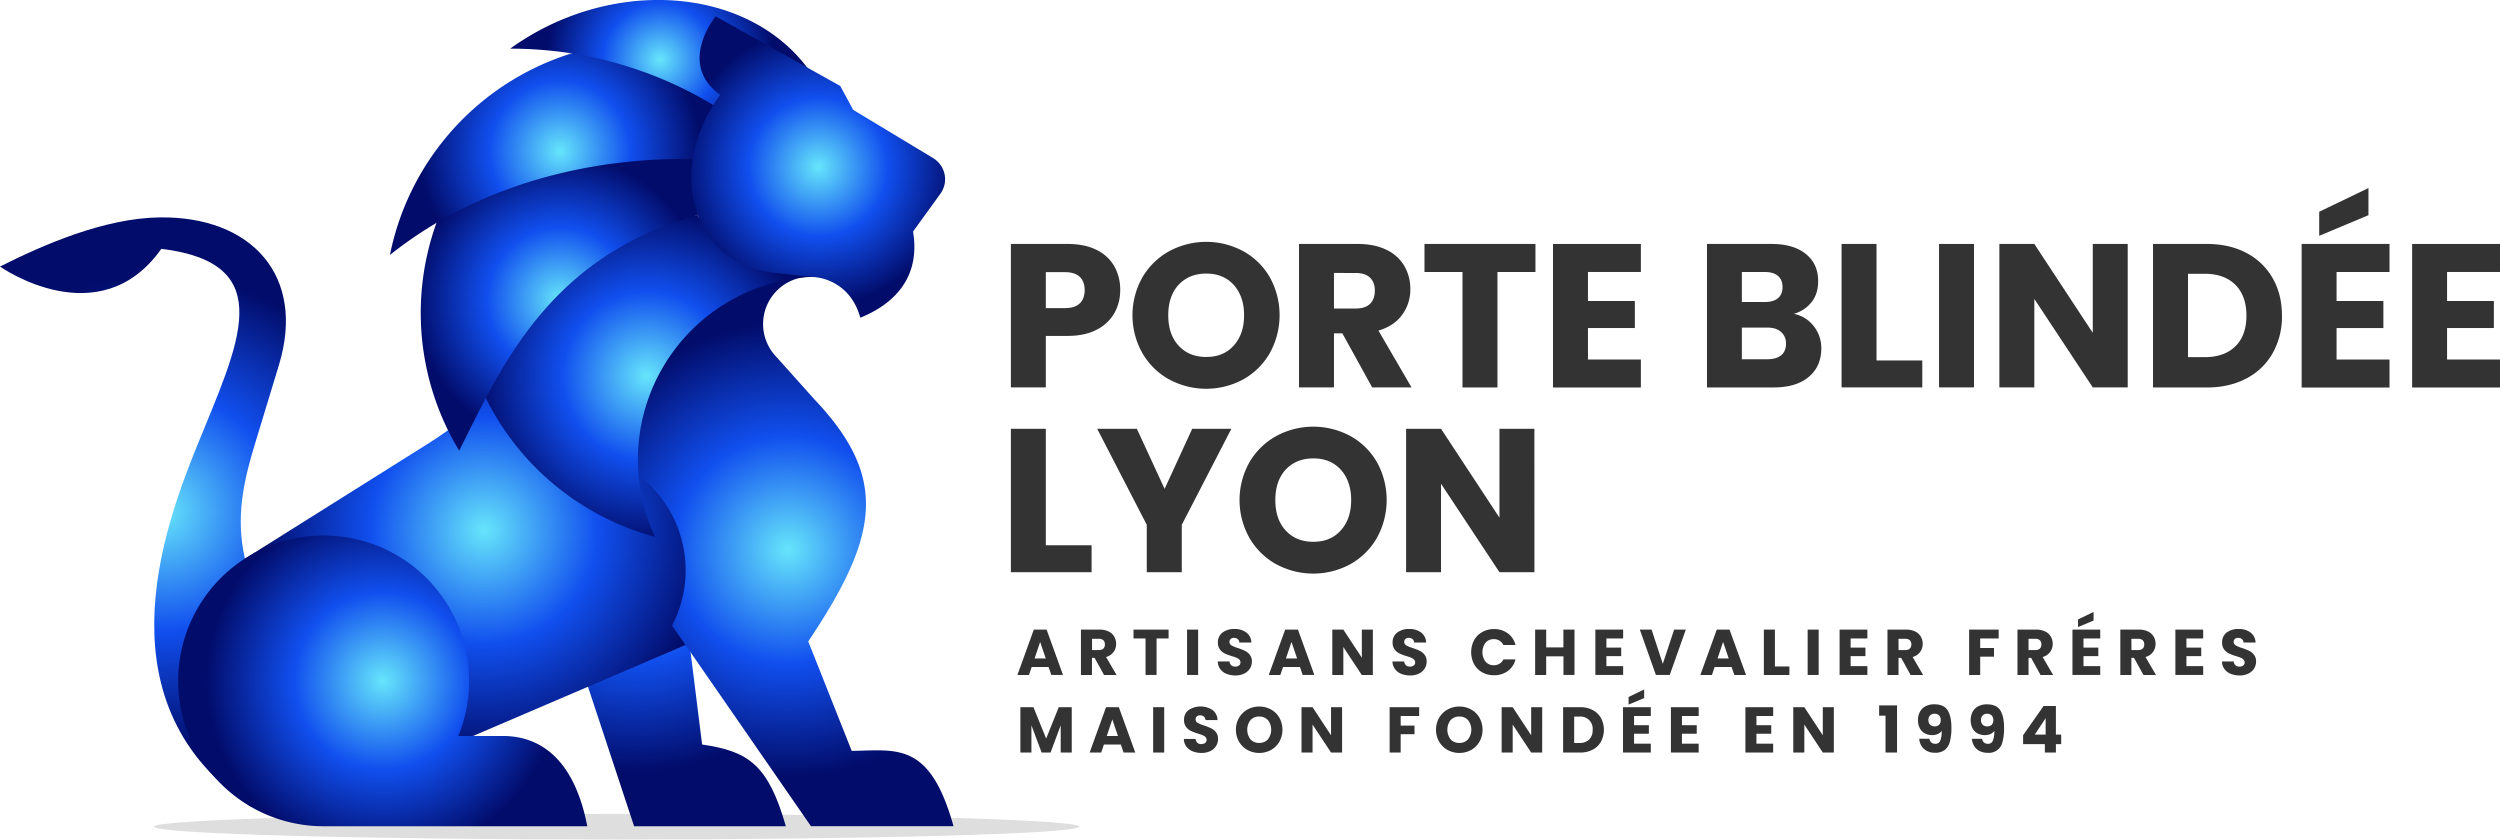 <svg xmlns="http://www.w3.org/2000/svg" xmlns:xlink="http://www.w3.org/1999/xlink" viewBox="0 0 1663.76 558.7"><defs><style>.cls-1{mask:url(#mask);filter:url(#luminosity-noclip-2);}.cls-12,.cls-16,.cls-2,.cls-20,.cls-24,.cls-28,.cls-32,.cls-36,.cls-40,.cls-44,.cls-48,.cls-52,.cls-56,.cls-6,.cls-60,.cls-64,.cls-68,.cls-72,.cls-76,.cls-8{mix-blend-mode:multiply;}.cls-2{fill:url(#linear-gradient);}.cls-3{mask:url(#mask-2);}.cls-4{fill:url(#linear-gradient-2);}.cls-5{mask:url(#mask-3);filter:url(#luminosity-noclip-40);}.cls-6{fill:url(#linear-gradient-3);}.cls-7{mask:url(#mask-4);filter:url(#luminosity-noclip-5);}.cls-8{fill:url(#linear-gradient-4);}.cls-9{mask:url(#mask-5);}.cls-10{fill:url(#linear-gradient-5);}.cls-11{mask:url(#mask-6);filter:url(#luminosity-noclip-7);}.cls-12{fill:url(#linear-gradient-6);}.cls-13{mask:url(#mask-7);}.cls-14{fill:url(#linear-gradient-7);}.cls-15{mask:url(#mask-8);filter:url(#luminosity-noclip-9);}.cls-16{fill:url(#linear-gradient-8);}.cls-17{mask:url(#mask-9);}.cls-18{fill:url(#linear-gradient-9);}.cls-19{mask:url(#mask-10);filter:url(#luminosity-noclip-11);}.cls-20{fill:url(#linear-gradient-10);}.cls-21{mask:url(#mask-11);}.cls-22{fill:url(#linear-gradient-11);}.cls-23{mask:url(#mask-12);filter:url(#luminosity-noclip-13);}.cls-24{fill:url(#linear-gradient-12);}.cls-25{mask:url(#mask-13);}.cls-26{fill:url(#linear-gradient-13);}.cls-27{mask:url(#mask-14);filter:url(#luminosity-noclip-15);}.cls-28{fill:url(#linear-gradient-14);}.cls-29{mask:url(#mask-15);}.cls-30{fill:url(#linear-gradient-15);}.cls-31{mask:url(#mask-16);filter:url(#luminosity-noclip-17);}.cls-32{fill:url(#linear-gradient-16);}.cls-33{mask:url(#mask-17);}.cls-34{fill:url(#linear-gradient-17);}.cls-35{mask:url(#mask-18);filter:url(#luminosity-noclip-19);}.cls-36{fill:url(#linear-gradient-18);}.cls-37{mask:url(#mask-19);}.cls-38{fill:url(#linear-gradient-19);}.cls-39{mask:url(#mask-20);filter:url(#luminosity-noclip-21);}.cls-40{fill:url(#linear-gradient-20);}.cls-41{mask:url(#mask-21);}.cls-42{fill:url(#linear-gradient-21);}.cls-43{mask:url(#mask-22);filter:url(#luminosity-noclip-23);}.cls-44{fill:url(#linear-gradient-22);}.cls-45{mask:url(#mask-23);}.cls-46{fill:url(#linear-gradient-23);}.cls-47{mask:url(#mask-24);filter:url(#luminosity-noclip-25);}.cls-48{fill:url(#linear-gradient-24);}.cls-49{mask:url(#mask-25);}.cls-50{fill:url(#linear-gradient-25);}.cls-51{mask:url(#mask-26);filter:url(#luminosity-noclip-27);}.cls-52{fill:url(#linear-gradient-26);}.cls-53{mask:url(#mask-27);}.cls-54{fill:url(#linear-gradient-27);}.cls-55{mask:url(#mask-28);filter:url(#luminosity-noclip-29);}.cls-56{fill:url(#linear-gradient-28);}.cls-57{mask:url(#mask-29);}.cls-58{fill:url(#linear-gradient-29);}.cls-59{mask:url(#mask-30);filter:url(#luminosity-noclip-31);}.cls-60{fill:url(#linear-gradient-30);}.cls-61{mask:url(#mask-31);}.cls-62{fill:url(#linear-gradient-31);}.cls-63{mask:url(#mask-32);filter:url(#luminosity-noclip-33);}.cls-64{fill:url(#linear-gradient-32);}.cls-65{mask:url(#mask-33);}.cls-66{fill:url(#linear-gradient-33);}.cls-67{mask:url(#mask-34);filter:url(#luminosity-noclip-35);}.cls-68{fill:url(#linear-gradient-34);}.cls-69{mask:url(#mask-35);}.cls-70{fill:url(#linear-gradient-35);}.cls-71{mask:url(#mask-36);filter:url(#luminosity-noclip-37);}.cls-72{fill:url(#linear-gradient-36);}.cls-73{mask:url(#mask-37);}.cls-74{fill:url(#linear-gradient-37);}.cls-75{mask:url(#mask-38);filter:url(#luminosity-noclip-39);}.cls-76{fill:url(#linear-gradient-38);}.cls-77{mask:url(#mask-39);}.cls-78{fill:url(#linear-gradient-39);}.cls-79{mask:url(#mask-40);}.cls-80{fill:url(#linear-gradient-40);}.cls-81{isolation:isolate;}.cls-82{fill:#333;}.cls-83{fill-opacity:0.13;}.cls-84{fill:url(#Dégradé_sans_nom_4);}.cls-85{mask:url(#mask-41);}.cls-86{fill:#300c50;}.cls-87{fill:url(#Dégradé_sans_nom_4-2);}.cls-88{fill:url(#radial-gradient);}.cls-89{mask:url(#mask-42);}.cls-90{fill:url(#radial-gradient-2);}.cls-91{mask:url(#mask-43);}.cls-92{mask:url(#mask-44);}.cls-93{mask:url(#mask-45);}.cls-94{mask:url(#mask-46);}.cls-95{fill:url(#Dégradé_sans_nom_4-3);}.cls-96{mask:url(#mask-47);}.cls-97{mask:url(#mask-48);}.cls-98{fill:url(#Dégradé_sans_nom_4-4);}.cls-99{fill:url(#Dégradé_sans_nom_4-5);}.cls-100{mask:url(#mask-49);}.cls-101{fill:#f9fcba;}.cls-102{mask:url(#mask-50);}.cls-103{fill:url(#Dégradé_sans_nom_4-6);}.cls-104{mask:url(#mask-51);}.cls-105{fill:url(#Dégradé_sans_nom_4-7);}.cls-106{mask:url(#mask-52);}.cls-107{fill:url(#Dégradé_sans_nom_4-8);}.cls-108{mask:url(#mask-53);}.cls-109{fill:url(#Dégradé_sans_nom_4-9);}.cls-110{mask:url(#mask-54);}.cls-111{fill:url(#Dégradé_sans_nom_4-10);}.cls-112{mask:url(#mask-55);}.cls-113{fill:url(#Dégradé_sans_nom_4-11);}.cls-114{fill:url(#Dégradé_sans_nom_4-12);}.cls-115{mask:url(#mask-56);}.cls-116{mask:url(#mask-57);}.cls-117{mask:url(#mask-58);}.cls-118{mask:url(#mask-59);}.cls-119{mask:url(#mask-60);}.cls-120{filter:url(#luminosity-noclip-38);}.cls-121{filter:url(#luminosity-noclip-36);}.cls-122{filter:url(#luminosity-noclip-34);}.cls-123{filter:url(#luminosity-noclip-32);}.cls-124{filter:url(#luminosity-noclip-30);}.cls-125{filter:url(#luminosity-noclip-28);}.cls-126{filter:url(#luminosity-noclip-26);}.cls-127{filter:url(#luminosity-noclip-24);}.cls-128{filter:url(#luminosity-noclip-22);}.cls-129{filter:url(#luminosity-noclip-20);}.cls-130{filter:url(#luminosity-noclip-18);}.cls-131{filter:url(#luminosity-noclip-16);}.cls-132{filter:url(#luminosity-noclip-14);}.cls-133{filter:url(#luminosity-noclip-12);}.cls-134{filter:url(#luminosity-noclip-10);}.cls-135{filter:url(#luminosity-noclip-8);}.cls-136{filter:url(#luminosity-noclip-6);}.cls-137{filter:url(#luminosity-noclip-4);}.cls-138{filter:url(#luminosity-noclip-3);}.cls-139{filter:url(#luminosity-noclip);}</style><filter id="luminosity-noclip" x="101.6" y="-8471.35" width="114.9" height="32766" filterUnits="userSpaceOnUse" color-interpolation-filters="sRGB"></filter><mask id="mask" x="101.6" y="-8471.35" width="114.9" height="32766" maskUnits="userSpaceOnUse"><g class="cls-139"></g></mask><linearGradient id="linear-gradient" x1="397.65" y1="-105.48" x2="51.61" y2="210.6" gradientTransform="matrix(1, 0, 0, -1, 0, 560.7)" gradientUnits="userSpaceOnUse"><stop offset="0" stop-color="#fff"></stop><stop offset="1"></stop></linearGradient><filter id="luminosity-noclip-2" x="101.6" y="358.37" width="114.9" height="179.73" filterUnits="userSpaceOnUse" color-interpolation-filters="sRGB"></filter><mask id="mask-2" x="101.6" y="358.37" width="114.9" height="179.73" maskUnits="userSpaceOnUse"><g class="cls-1"><rect class="cls-2" x="101.6" y="358.37" width="114.9" height="179.73"></rect></g></mask><linearGradient id="linear-gradient-2" x1="397.65" y1="-105.48" x2="51.61" y2="210.6" gradientTransform="matrix(1, 0, 0, -1, 0, 560.7)" gradientUnits="userSpaceOnUse"><stop offset="0" stop-color="#fff"></stop><stop offset="1" stop-color="#fff"></stop></linearGradient><filter id="luminosity-noclip-3" x="414.6" y="-8471.35" width="67.09" height="32766" filterUnits="userSpaceOnUse" color-interpolation-filters="sRGB"></filter><mask id="mask-3" x="414.6" y="-8471.35" width="67.09" height="32766" maskUnits="userSpaceOnUse"><g class="cls-138"></g></mask><linearGradient id="linear-gradient-3" x1="407.5" y1="451.9" x2="460.02" y2="127.06" xlink:href="#linear-gradient"></linearGradient><filter id="luminosity-noclip-4" x="305.02" y="-8471.35" width="131.9" height="32766" filterUnits="userSpaceOnUse" color-interpolation-filters="sRGB"></filter><mask id="mask-4" x="305.02" y="-8471.35" width="131.9" height="32766" maskUnits="userSpaceOnUse"><g class="cls-137"></g></mask><linearGradient id="linear-gradient-4" x1="646.17" y1="11.51" x2="322.03" y2="323.78" xlink:href="#linear-gradient"></linearGradient><filter id="luminosity-noclip-5" x="305.02" y="209.86" width="131.9" height="148.41" filterUnits="userSpaceOnUse" color-interpolation-filters="sRGB"></filter><mask id="mask-5" x="305.02" y="209.86" width="131.9" height="148.41" maskUnits="userSpaceOnUse"><g class="cls-7"><rect class="cls-8" x="305.02" y="209.86" width="131.9" height="148.41"></rect></g></mask><linearGradient id="linear-gradient-5" x1="646.17" y1="11.51" x2="322.03" y2="323.78" xlink:href="#linear-gradient-2"></linearGradient><filter id="luminosity-noclip-6" x="341.89" y="-8471.35" width="99.36" height="32766" filterUnits="userSpaceOnUse" color-interpolation-filters="sRGB"></filter><mask id="mask-6" x="341.89" y="-8471.35" width="99.36" height="32766" maskUnits="userSpaceOnUse"><g class="cls-136"></g></mask><linearGradient id="linear-gradient-6" x1="244.45" y1="-137.71" x2="430.78" y2="387.06" xlink:href="#linear-gradient"></linearGradient><filter id="luminosity-noclip-7" x="341.89" y="209.86" width="99.36" height="148.41" filterUnits="userSpaceOnUse" color-interpolation-filters="sRGB"></filter><mask id="mask-7" x="341.89" y="209.86" width="99.36" height="148.41" maskUnits="userSpaceOnUse"><g class="cls-11"><rect class="cls-12" x="341.89" y="209.86" width="99.36" height="148.41"></rect></g></mask><linearGradient id="linear-gradient-7" x1="244.45" y1="-137.71" x2="430.78" y2="387.06" xlink:href="#linear-gradient-2"></linearGradient><filter id="luminosity-noclip-8" x="474.63" y="-8471.35" width="102.65" height="32766" filterUnits="userSpaceOnUse" color-interpolation-filters="sRGB"></filter><mask id="mask-8" x="474.63" y="-8471.35" width="102.65" height="32766" maskUnits="userSpaceOnUse"><g class="cls-135"></g></mask><linearGradient id="linear-gradient-8" x1="816.38" y1="939.65" x2="492.17" y2="136.3" xlink:href="#linear-gradient"></linearGradient><filter id="luminosity-noclip-9" x="474.63" y="180.61" width="102.65" height="320.18" filterUnits="userSpaceOnUse" color-interpolation-filters="sRGB"></filter><mask id="mask-9" x="474.63" y="180.61" width="102.65" height="320.18" maskUnits="userSpaceOnUse"><g class="cls-15"><rect class="cls-16" x="474.63" y="180.61" width="102.65" height="320.18"></rect></g></mask><linearGradient id="linear-gradient-9" x1="816.38" y1="939.65" x2="492.17" y2="136.3" xlink:href="#linear-gradient-2"></linearGradient><filter id="luminosity-noclip-10" x="413.56" y="-8471.35" width="126.77" height="32766" filterUnits="userSpaceOnUse" color-interpolation-filters="sRGB"></filter><mask id="mask-10" x="413.56" y="-8471.35" width="126.77" height="32766" maskUnits="userSpaceOnUse"><g class="cls-134"></g></mask><linearGradient id="linear-gradient-10" x1="310.31" y1="-161.09" x2="496.64" y2="363.68" xlink:href="#linear-gradient"></linearGradient><filter id="luminosity-noclip-11" x="413.56" y="180.61" width="126.77" height="143.75" filterUnits="userSpaceOnUse" color-interpolation-filters="sRGB"></filter><mask id="mask-11" x="413.56" y="180.61" width="126.77" height="143.75" maskUnits="userSpaceOnUse"><g class="cls-19"><rect class="cls-20" x="413.56" y="180.61" width="126.77" height="143.75"></rect></g></mask><linearGradient id="linear-gradient-11" x1="310.31" y1="-161.09" x2="496.64" y2="363.68" xlink:href="#linear-gradient-2"></linearGradient><filter id="luminosity-noclip-12" x="311.64" y="-8471.35" width="130.91" height="32766" filterUnits="userSpaceOnUse" color-interpolation-filters="sRGB"></filter><mask id="mask-12" x="311.64" y="-8471.35" width="130.91" height="32766" maskUnits="userSpaceOnUse"><g class="cls-133"></g></mask><linearGradient id="linear-gradient-12" x1="719.34" y1="-65.66" x2="360.45" y2="326.01" xlink:href="#linear-gradient"></linearGradient><filter id="luminosity-noclip-13" x="311.64" y="147.45" width="130.91" height="210.82" filterUnits="userSpaceOnUse" color-interpolation-filters="sRGB"></filter><mask id="mask-13" x="311.64" y="147.45" width="130.91" height="210.82" maskUnits="userSpaceOnUse"><g class="cls-23"><rect class="cls-24" x="311.64" y="147.45" width="130.91" height="210.82"></rect></g></mask><linearGradient id="linear-gradient-13" x1="719.34" y1="-65.66" x2="360.45" y2="326.01" xlink:href="#linear-gradient-2"></linearGradient><filter id="luminosity-noclip-14" x="311.64" y="-8471.35" width="153.74" height="32766" filterUnits="userSpaceOnUse" color-interpolation-filters="sRGB"></filter><mask id="mask-14" x="311.64" y="-8471.35" width="153.74" height="32766" maskUnits="userSpaceOnUse"><g class="cls-132"></g></mask><linearGradient id="linear-gradient-14" x1="778.65" y1="629.74" x2="312.82" y2="285.15" xlink:href="#linear-gradient"></linearGradient><filter id="luminosity-noclip-15" x="311.64" y="142.09" width="153.74" height="154.94" filterUnits="userSpaceOnUse" color-interpolation-filters="sRGB"></filter><mask id="mask-15" x="311.64" y="142.09" width="153.74" height="154.94" maskUnits="userSpaceOnUse"><g class="cls-27"><rect class="cls-28" x="311.64" y="142.09" width="153.74" height="154.94"></rect></g></mask><linearGradient id="linear-gradient-15" x1="778.65" y1="629.74" x2="312.82" y2="285.15" xlink:href="#linear-gradient-2"></linearGradient><filter id="luminosity-noclip-16" x="218.25" y="-8471.35" width="264.48" height="32766" filterUnits="userSpaceOnUse" color-interpolation-filters="sRGB"></filter><mask id="mask-16" x="218.25" y="-8471.35" width="264.48" height="32766" maskUnits="userSpaceOnUse"><g class="cls-131"></g></mask><linearGradient id="linear-gradient-16" x1="1451.25" y1="-576.12" x2="216.76" y2="280.07" xlink:href="#linear-gradient"></linearGradient><filter id="luminosity-noclip-17" x="218.25" y="250.69" width="264.48" height="245.39" filterUnits="userSpaceOnUse" color-interpolation-filters="sRGB"></filter><mask id="mask-17" x="218.25" y="250.69" width="264.48" height="245.39" maskUnits="userSpaceOnUse"><g class="cls-31"><rect class="cls-32" x="218.25" y="250.69" width="264.48" height="245.39"></rect></g></mask><linearGradient id="linear-gradient-17" x1="1451.25" y1="-576.12" x2="216.76" y2="280.07" xlink:href="#linear-gradient-2"></linearGradient><filter id="luminosity-noclip-18" x="278.97" y="-8471.35" width="148.8" height="32766" filterUnits="userSpaceOnUse" color-interpolation-filters="sRGB"></filter><mask id="mask-18" x="278.97" y="-8471.35" width="148.8" height="32766" maskUnits="userSpaceOnUse"><g class="cls-130"></g></mask><linearGradient id="linear-gradient-18" x1="359.26" y1="60.77" x2="352.64" y2="398.67" xlink:href="#linear-gradient"></linearGradient><filter id="luminosity-noclip-19" x="278.97" y="97.94" width="148.8" height="203.01" filterUnits="userSpaceOnUse" color-interpolation-filters="sRGB"></filter><mask id="mask-19" x="278.97" y="97.94" width="148.8" height="203.01" maskUnits="userSpaceOnUse"><g class="cls-35"><rect class="cls-36" x="278.97" y="97.94" width="148.8" height="203.01"></rect></g></mask><linearGradient id="linear-gradient-19" x1="359.26" y1="60.77" x2="352.64" y2="398.67" xlink:href="#linear-gradient-2"></linearGradient><filter id="luminosity-noclip-20" x="280.16" y="-8471.35" width="182.72" height="32766" filterUnits="userSpaceOnUse" color-interpolation-filters="sRGB"></filter><mask id="mask-20" x="280.16" y="-8471.35" width="182.72" height="32766" maskUnits="userSpaceOnUse"><g class="cls-129"></g></mask><linearGradient id="linear-gradient-20" x1="709.74" y1="759.12" x2="293.76" y2="338.8" xlink:href="#linear-gradient"></linearGradient><filter id="luminosity-noclip-21" x="280.16" y="97.88" width="182.72" height="90.88" filterUnits="userSpaceOnUse" color-interpolation-filters="sRGB"></filter><mask id="mask-21" x="280.16" y="97.88" width="182.72" height="90.88" maskUnits="userSpaceOnUse"><g class="cls-39"><rect class="cls-40" x="280.16" y="97.88" width="182.72" height="90.88"></rect></g></mask><linearGradient id="linear-gradient-21" x1="709.74" y1="759.12" x2="293.76" y2="338.8" xlink:href="#linear-gradient-2"></linearGradient><filter id="luminosity-noclip-22" x="258.47" y="-8471.35" width="222.83" height="32766" filterUnits="userSpaceOnUse" color-interpolation-filters="sRGB"></filter><mask id="mask-22" x="258.47" y="-8471.35" width="222.83" height="32766" maskUnits="userSpaceOnUse"><g class="cls-128"></g></mask><linearGradient id="linear-gradient-22" x1="120.16" y1="320.5" x2="404.78" y2="479.68" xlink:href="#linear-gradient"></linearGradient><filter id="luminosity-noclip-23" x="258.47" y="30.36" width="222.83" height="140.35" filterUnits="userSpaceOnUse" color-interpolation-filters="sRGB"></filter><mask id="mask-23" x="258.47" y="30.36" width="222.83" height="140.35" maskUnits="userSpaceOnUse"><g class="cls-43"><rect class="cls-44" x="258.47" y="30.36" width="222.83" height="140.35"></rect></g></mask><linearGradient id="linear-gradient-23" x1="120.16" y1="320.5" x2="404.78" y2="479.68" xlink:href="#linear-gradient-2"></linearGradient><filter id="luminosity-noclip-24" x="340.77" y="-8471.35" width="139.25" height="32766" filterUnits="userSpaceOnUse" color-interpolation-filters="sRGB"></filter><mask id="mask-24" x="340.77" y="-8471.35" width="139.25" height="32766" maskUnits="userSpaceOnUse"><g class="cls-127"></g></mask><linearGradient id="linear-gradient-24" x1="732.8" y1="367.3" x2="333.98" y2="541.69" xlink:href="#linear-gradient"></linearGradient><filter id="luminosity-noclip-25" x="340.77" y="30.36" width="139.25" height="44.13" filterUnits="userSpaceOnUse" color-interpolation-filters="sRGB"></filter><mask id="mask-25" x="340.77" y="30.36" width="139.25" height="44.13" maskUnits="userSpaceOnUse"><g class="cls-47"><rect class="cls-48" x="340.77" y="30.36" width="139.25" height="44.13"></rect></g></mask><linearGradient id="linear-gradient-25" x1="732.8" y1="367.3" x2="333.98" y2="541.69" xlink:href="#linear-gradient-2"></linearGradient><filter id="luminosity-noclip-26" x="338.47" y="-8471.35" width="201.67" height="32766" filterUnits="userSpaceOnUse" color-interpolation-filters="sRGB"></filter><mask id="mask-26" x="338.47" y="-8471.35" width="201.67" height="32766" maskUnits="userSpaceOnUse"><g class="cls-126"></g></mask><linearGradient id="linear-gradient-26" x1="248.89" y1="567.86" x2="453.55" y2="527.25" xlink:href="#linear-gradient"></linearGradient><filter id="luminosity-noclip-27" x="338.47" y="-1.04" width="201.67" height="63.33" filterUnits="userSpaceOnUse" color-interpolation-filters="sRGB"></filter><mask id="mask-27" x="338.47" y="-1.04" width="201.67" height="63.33" maskUnits="userSpaceOnUse"><g class="cls-51"><rect class="cls-52" x="338.47" y="-1.04" width="201.67" height="63.33"></rect></g></mask><linearGradient id="linear-gradient-27" x1="248.89" y1="567.86" x2="453.55" y2="527.25" xlink:href="#linear-gradient-2"></linearGradient><filter id="luminosity-noclip-28" x="459.06" y="-8471.35" width="124.18" height="32766" filterUnits="userSpaceOnUse" color-interpolation-filters="sRGB"></filter><mask id="mask-28" x="459.06" y="-8471.35" width="124.18" height="32766" maskUnits="userSpaceOnUse"><g class="cls-125"></g></mask><linearGradient id="linear-gradient-28" x1="1194.97" y1="-36.41" x2="472.46" y2="456.64" xlink:href="#linear-gradient"></linearGradient><filter id="luminosity-noclip-29" x="459.06" y="62.09" width="124.18" height="150.39" filterUnits="userSpaceOnUse" color-interpolation-filters="sRGB"></filter><mask id="mask-29" x="459.06" y="62.09" width="124.18" height="150.39" maskUnits="userSpaceOnUse"><g class="cls-55"><rect class="cls-56" x="459.06" y="62.09" width="124.18" height="150.39"></rect></g></mask><linearGradient id="linear-gradient-29" x1="1194.97" y1="-36.41" x2="472.46" y2="456.64" xlink:href="#linear-gradient-2"></linearGradient><filter id="luminosity-noclip-30" x="390.28" y="-8471.35" width="72.68" height="32766" filterUnits="userSpaceOnUse" color-interpolation-filters="sRGB"></filter><mask id="mask-30" x="390.28" y="-8471.35" width="72.68" height="32766" maskUnits="userSpaceOnUse"><g class="cls-124"></g></mask><linearGradient id="linear-gradient-30" x1="36.74" y1="449.39" x2="494.96" y2="30.11" xlink:href="#linear-gradient"></linearGradient><filter id="luminosity-noclip-31" x="390.28" y="428.21" width="72.68" height="79.7" filterUnits="userSpaceOnUse" color-interpolation-filters="sRGB"></filter><mask id="mask-31" x="390.28" y="428.21" width="72.68" height="79.7" maskUnits="userSpaceOnUse"><g class="cls-59"><rect class="cls-60" x="390.28" y="428.21" width="72.68" height="79.7"></rect></g></mask><linearGradient id="linear-gradient-31" x1="36.74" y1="449.39" x2="494.96" y2="30.11" xlink:href="#linear-gradient-2"></linearGradient><filter id="luminosity-noclip-32" x="170.87" y="-8471.35" width="142.37" height="32766" filterUnits="userSpaceOnUse" color-interpolation-filters="sRGB"></filter><mask id="mask-32" x="170.87" y="-8471.35" width="142.37" height="32766" maskUnits="userSpaceOnUse"><g class="cls-123"></g></mask><linearGradient id="linear-gradient-32" x1="675.42" y1="624.49" x2="190.12" y2="79.26" xlink:href="#linear-gradient"></linearGradient><filter id="luminosity-noclip-33" x="170.87" y="355.35" width="142.37" height="135.48" filterUnits="userSpaceOnUse" color-interpolation-filters="sRGB"></filter><mask id="mask-33" x="170.87" y="355.35" width="142.37" height="135.48" maskUnits="userSpaceOnUse"><g class="cls-63"><rect class="cls-64" x="170.87" y="355.35" width="142.37" height="135.48"></rect></g></mask><linearGradient id="linear-gradient-33" x1="675.42" y1="624.49" x2="190.12" y2="79.26" xlink:href="#linear-gradient-2"></linearGradient><filter id="luminosity-noclip-34" x="446.66" y="-8471.35" width="93.67" height="32766" filterUnits="userSpaceOnUse" color-interpolation-filters="sRGB"></filter><mask id="mask-34" x="446.66" y="-8471.35" width="93.67" height="32766" maskUnits="userSpaceOnUse"><g class="cls-122"></g></mask><linearGradient id="linear-gradient-34" x1="281.83" y1="613.56" x2="536.92" y2="393.19" xlink:href="#linear-gradient"></linearGradient><filter id="luminosity-noclip-35" x="446.66" y="62.09" width="93.67" height="135.8" filterUnits="userSpaceOnUse" color-interpolation-filters="sRGB"></filter><mask id="mask-35" x="446.66" y="62.09" width="93.67" height="135.8" maskUnits="userSpaceOnUse"><g class="cls-67"><rect class="cls-68" x="446.66" y="62.09" width="93.67" height="135.8"></rect></g></mask><linearGradient id="linear-gradient-35" x1="281.83" y1="613.56" x2="536.92" y2="393.19" xlink:href="#linear-gradient-2"></linearGradient><filter id="luminosity-noclip-36" x="472.34" y="-8471.35" width="157.74" height="32766" filterUnits="userSpaceOnUse" color-interpolation-filters="sRGB"></filter><mask id="mask-36" x="472.34" y="-8471.35" width="157.74" height="32766" maskUnits="userSpaceOnUse"><g class="cls-121"></g></mask><linearGradient id="linear-gradient-36" x1="883.6" y1="470.17" x2="542.27" y2="483.48" xlink:href="#linear-gradient"></linearGradient><filter id="luminosity-noclip-37" x="472.34" y="15.01" width="157.74" height="125.11" filterUnits="userSpaceOnUse" color-interpolation-filters="sRGB"></filter><mask id="mask-37" x="472.34" y="15.01" width="157.74" height="125.11" maskUnits="userSpaceOnUse"><g class="cls-71"><rect class="cls-72" x="472.34" y="15.01" width="157.74" height="125.11"></rect></g></mask><linearGradient id="linear-gradient-37" x1="883.6" y1="470.17" x2="542.27" y2="483.48" xlink:href="#linear-gradient-2"></linearGradient><filter id="luminosity-noclip-38" x="161.66" y="-8471.35" width="170.73" height="32766" filterUnits="userSpaceOnUse" color-interpolation-filters="sRGB"></filter><mask id="mask-38" x="161.66" y="-8471.35" width="170.73" height="32766" maskUnits="userSpaceOnUse"><g class="cls-120"></g></mask><linearGradient id="linear-gradient-38" x1="-232.55" y1="477.18" x2="357.05" y2="61.34" xlink:href="#linear-gradient"></linearGradient><filter id="luminosity-noclip-39" x="161.66" y="347.44" width="170.73" height="148.64" filterUnits="userSpaceOnUse" color-interpolation-filters="sRGB"></filter><mask id="mask-39" x="161.66" y="347.44" width="170.73" height="148.64" maskUnits="userSpaceOnUse"><g class="cls-75"><rect class="cls-76" x="161.66" y="347.44" width="170.73" height="148.64"></rect></g></mask><linearGradient id="linear-gradient-39" x1="-232.55" y1="477.18" x2="357.05" y2="61.34" xlink:href="#linear-gradient-2"></linearGradient><filter id="luminosity-noclip-40" x="414.6" y="280.68" width="67.09" height="159.02" filterUnits="userSpaceOnUse" color-interpolation-filters="sRGB"></filter><mask id="mask-40" x="414.6" y="280.68" width="67.09" height="159.02" maskUnits="userSpaceOnUse"><g class="cls-5"><rect class="cls-6" x="414.6" y="280.68" width="67.09" height="159.02"></rect></g></mask><linearGradient id="linear-gradient-40" x1="407.5" y1="451.9" x2="460.02" y2="127.06" xlink:href="#linear-gradient-2"></linearGradient><radialGradient id="D&#xE9;grad&#xE9;_sans_nom_4" cx="107.73" cy="340.85" r="158.28" gradientUnits="userSpaceOnUse"><stop offset="0" stop-color="#66e5fb"></stop><stop offset="0.5" stop-color="#114fee"></stop><stop offset="1" stop-color="#020c6a"></stop></radialGradient><mask id="mask-41" x="101.6" y="358.37" width="114.9" height="179.73" maskUnits="userSpaceOnUse"><g id="id0"><g class="cls-3"><rect class="cls-4" x="101.6" y="358.37" width="114.9" height="179.73"></rect></g></g></mask><radialGradient id="D&#xE9;grad&#xE9;_sans_nom_4-2" cx="423.16" cy="365.76" r="148.11" xlink:href="#D&#xE9;grad&#xE9;_sans_nom_4"></radialGradient><radialGradient id="radial-gradient" cx="322.2" cy="352.97" r="151.04" xlink:href="#D&#xE9;grad&#xE9;_sans_nom_4"></radialGradient><mask id="mask-42" x="218.25" y="250.69" width="264.48" height="245.39" maskUnits="userSpaceOnUse"><g id="id2"><g class="cls-33"><rect class="cls-34" x="218.25" y="250.69" width="264.48" height="245.39"></rect></g></g></mask><radialGradient id="radial-gradient-2" cx="350.49" cy="373.38" r="126.52" xlink:href="#D&#xE9;grad&#xE9;_sans_nom_4"></radialGradient><mask id="mask-43" x="161.66" y="347.44" width="170.73" height="148.64" maskUnits="userSpaceOnUse"><g id="id4"><g class="cls-77"><rect class="cls-78" x="161.66" y="347.44" width="170.73" height="148.64"></rect></g></g></mask><mask id="mask-44" x="414.6" y="280.68" width="67.1" height="159.02" maskUnits="userSpaceOnUse"><g id="id6"><g class="cls-79"><rect class="cls-80" x="414.6" y="280.68" width="67.09" height="159.02"></rect></g></g></mask><mask id="mask-45" x="305.02" y="209.86" width="131.9" height="148.41" maskUnits="userSpaceOnUse"><g id="id8"><g class="cls-9"><rect class="cls-10" x="305.02" y="209.86" width="131.9" height="148.41"></rect></g></g></mask><mask id="mask-46" x="341.89" y="209.86" width="99.36" height="148.41" maskUnits="userSpaceOnUse"><g id="id10"><g class="cls-13"><rect class="cls-14" x="341.89" y="209.86" width="99.36" height="148.41"></rect></g></g></mask><radialGradient id="D&#xE9;grad&#xE9;_sans_nom_4-3" cx="524.56" cy="365.76" r="151.64" xlink:href="#D&#xE9;grad&#xE9;_sans_nom_4"></radialGradient><mask id="mask-47" x="474.63" y="180.61" width="102.65" height="320.18" maskUnits="userSpaceOnUse"><g id="id12"><g class="cls-17"><rect class="cls-18" x="474.63" y="180.61" width="102.65" height="320.18"></rect></g></g></mask><mask id="mask-48" x="413.56" y="180.61" width="126.77" height="143.75" maskUnits="userSpaceOnUse"><g id="id14"><g class="cls-21"><rect class="cls-22" x="413.56" y="180.61" width="126.77" height="143.75"></rect></g></g></mask><radialGradient id="D&#xE9;grad&#xE9;_sans_nom_4-4" cx="254.78" cy="453.13" r="118.05" xlink:href="#D&#xE9;grad&#xE9;_sans_nom_4"></radialGradient><radialGradient id="D&#xE9;grad&#xE9;_sans_nom_4-5" cx="430.34" cy="250.18" r="112.48" xlink:href="#D&#xE9;grad&#xE9;_sans_nom_4"></radialGradient><mask id="mask-49" x="311.64" y="147.45" width="130.91" height="210.82" maskUnits="userSpaceOnUse"><g id="id16"><g class="cls-25"><rect class="cls-26" x="311.64" y="147.45" width="130.91" height="210.82"></rect></g></g></mask><mask id="mask-50" x="311.64" y="142.09" width="153.74" height="154.94" maskUnits="userSpaceOnUse"><g id="id18"><g class="cls-29"><rect class="cls-30" x="311.64" y="142.09" width="153.74" height="154.94"></rect></g></g></mask><radialGradient id="D&#xE9;grad&#xE9;_sans_nom_4-6" cx="372.68" cy="199.42" r="96.66" xlink:href="#D&#xE9;grad&#xE9;_sans_nom_4"></radialGradient><mask id="mask-51" x="278.97" y="97.94" width="148.8" height="203.01" maskUnits="userSpaceOnUse"><g id="id20"><g class="cls-37"><rect class="cls-38" x="278.97" y="97.94" width="148.8" height="203.01"></rect></g></g></mask><radialGradient id="D&#xE9;grad&#xE9;_sans_nom_4-7" cx="353.37" cy="199.44" r="87.96" xlink:href="#D&#xE9;grad&#xE9;_sans_nom_4"></radialGradient><mask id="mask-52" x="280.16" y="97.88" width="182.72" height="90.88" maskUnits="userSpaceOnUse"><g id="id22"><g class="cls-41"><rect class="cls-42" x="280.16" y="97.88" width="182.72" height="90.88"></rect></g></g></mask><radialGradient id="D&#xE9;grad&#xE9;_sans_nom_4-8" cx="372.7" cy="100.53" r="93.79" xlink:href="#D&#xE9;grad&#xE9;_sans_nom_4"></radialGradient><mask id="mask-53" x="258.47" y="30.36" width="222.83" height="140.35" maskUnits="userSpaceOnUse"><g id="id24"><g class="cls-45"><rect class="cls-46" x="258.47" y="30.36" width="222.83" height="140.35"></rect></g></g></mask><radialGradient id="D&#xE9;grad&#xE9;_sans_nom_4-9" cx="369.89" cy="100.53" r="92.09" xlink:href="#D&#xE9;grad&#xE9;_sans_nom_4"></radialGradient><mask id="mask-54" x="340.77" y="30.36" width="139.25" height="44.13" maskUnits="userSpaceOnUse"><g id="id26"><g class="cls-49"><rect class="cls-50" x="340.77" y="30.36" width="139.25" height="44.13"></rect></g></g></mask><radialGradient id="D&#xE9;grad&#xE9;_sans_nom_4-10" cx="439.31" cy="39.71" r="75.95" xlink:href="#D&#xE9;grad&#xE9;_sans_nom_4"></radialGradient><mask id="mask-55" x="338.47" y="-1.04" width="201.67" height="63.33" maskUnits="userSpaceOnUse"><g id="id28"><g class="cls-53"><rect class="cls-54" x="338.47" y="-1.04" width="201.67" height="63.33"></rect></g></g></mask><radialGradient id="D&#xE9;grad&#xE9;_sans_nom_4-11" cx="439.31" cy="30.62" r="73.81" xlink:href="#D&#xE9;grad&#xE9;_sans_nom_4"></radialGradient><radialGradient id="D&#xE9;grad&#xE9;_sans_nom_4-12" cx="544.57" cy="111.14" r="92.72" xlink:href="#D&#xE9;grad&#xE9;_sans_nom_4"></radialGradient><mask id="mask-56" x="459.06" y="62.09" width="124.18" height="150.39" maskUnits="userSpaceOnUse"><g id="id30"><g class="cls-57"><rect class="cls-58" x="459.06" y="62.09" width="124.18" height="150.39"></rect></g></g></mask><mask id="mask-57" x="390.28" y="428.21" width="72.68" height="79.7" maskUnits="userSpaceOnUse"><g id="id32"><g class="cls-61"><rect class="cls-62" x="390.28" y="428.21" width="72.68" height="79.7"></rect></g></g></mask><mask id="mask-58" x="170.87" y="355.35" width="142.37" height="135.48" maskUnits="userSpaceOnUse"><g id="id34"><g class="cls-65"><rect class="cls-66" x="170.87" y="355.35" width="142.37" height="135.48"></rect></g></g></mask><mask id="mask-59" x="446.66" y="62.09" width="93.67" height="135.8" maskUnits="userSpaceOnUse"><g id="id36"><g class="cls-69"><rect class="cls-70" x="446.66" y="62.09" width="93.67" height="135.8"></rect></g></g></mask><mask id="mask-60" x="472.34" y="15.01" width="157.74" height="125.11" maskUnits="userSpaceOnUse"><g id="id38"><g class="cls-73"><rect class="cls-74" x="472.34" y="15.01" width="157.74" height="125.11"></rect></g></g></mask></defs><g id="Calque_2" data-name="Calque 2"><g id="TEXT"><g class="cls-81"><path class="cls-82" d="M741.69,208.25A28,28,0,0,1,730,219.33q-7.89,4.21-19.59,4.22H696v34.27H672.74V162.35h37.67q11.43,0,19.32,3.94a27.18,27.18,0,0,1,11.83,10.88,31.61,31.61,0,0,1,3.94,15.91A30.76,30.76,0,0,1,741.69,208.25Zm-23.12-6.33q3.27-3.12,3.27-8.84t-3.27-8.84q-3.26-3.12-9.92-3.12H696v23.93h12.65Q715.31,205.05,718.57,201.92Z"></path><path class="cls-82" d="M778.07,252.52A46.71,46.71,0,0,1,760.26,235a51.39,51.39,0,0,1,0-50.39,46.88,46.88,0,0,1,17.81-17.41,51.87,51.87,0,0,1,49.37,0,46,46,0,0,1,17.68,17.41,52.12,52.12,0,0,1-.07,50.39,46.37,46.37,0,0,1-17.68,17.48,51.73,51.73,0,0,1-49.3,0Zm43-22.58q6.87-7.62,6.87-20.13t-6.87-20.19q-6.87-7.56-18.29-7.55t-18.43,7.48q-6.87,7.47-6.87,20.26t6.87,20.2q6.87,7.55,18.43,7.55T821.05,229.94Z"></path><path class="cls-82" d="M913.19,257.82l-19.86-36h-5.57v36H864.5V162.35h39q11.29,0,19.25,3.94a27.3,27.3,0,0,1,11.9,10.81,30.27,30.27,0,0,1,3.94,15.3,28.4,28.4,0,0,1-5.37,17q-5.37,7.48-15.85,10.61l22,37.81Zm-25.43-52.5h14.41q6.39,0,9.59-3.12t3.2-8.84q0-5.45-3.2-8.57t-9.59-3.13H887.76Z"></path><path class="cls-82" d="M1021.85,162.35V181H996.56v76.84H973.3V181H948V162.35Z"></path><path class="cls-82" d="M1056.8,181v19.31H1088v18H1056.8v20.95H1092v18.63h-58.48V162.35H1092V181Z"></path><path class="cls-82" d="M1207.08,217.09a23.36,23.36,0,0,1,5,14.75q0,12-8.36,19t-23.33,7H1136V162.35h43q14.55,0,22.78,6.66t8.22,18.09q0,8.43-4.42,14a22.78,22.78,0,0,1-11.76,7.75A22.22,22.22,0,0,1,1207.08,217.09ZM1159.21,201h15.23q5.71,0,8.77-2.52t3.06-7.41q0-4.89-3.06-7.48t-8.77-2.58h-15.23Zm26.18,35.43q3.19-2.66,3.19-7.68a9.83,9.83,0,0,0-3.33-7.89q-3.33-2.87-9.18-2.86h-16.86v21.08h17.13C1180.24,239.05,1183.25,238.17,1185.39,236.4Z"></path><path class="cls-82" d="M1248.83,239.87h30.46v17.95h-53.72V162.35h23.26Z"></path><path class="cls-82" d="M1313.7,162.35v95.47h-23.26V162.35Z"></path><path class="cls-82" d="M1416,257.82h-23.25l-38.9-58.89v58.89h-23.26V162.35h23.26l38.9,59.16V162.35H1416Z"></path><path class="cls-82" d="M1495,168.33a42.74,42.74,0,0,1,17.47,16.8q6.19,10.8,6.19,25a49.4,49.4,0,0,1-6.19,24.89,42.38,42.38,0,0,1-17.54,16.86q-11.36,6-26.32,6h-35.77V162.35h35.77Q1483.71,162.35,1495,168.33Zm-7.35,62.15q7.35-7.2,7.35-20.4t-7.35-20.53q-7.34-7.35-20.53-7.35h-11v55.49h11Q1480.3,237.69,1487.64,230.48Z"></path><path class="cls-82" d="M1555,181v19.31h31.15v18H1555v20.95h35.23v18.63h-58.48V162.35h58.48V181Zm21.22-37.81-32.78,13.74v-16l32.78-15.78Z"></path><path class="cls-82" d="M1628.54,181v19.31h31.14v18h-31.14v20.95h35.22v18.63h-58.48V162.35h58.48V181Z"></path><path class="cls-82" d="M696,362.87h30.46v17.95H672.74V285.35H696Z"></path><path class="cls-82" d="M819.48,285.35l-33,63.92v31.55H763.18V349.27l-33-63.92h26.39l18.49,40,18.36-40Z"></path><path class="cls-82" d="M849.33,375.52A46.77,46.77,0,0,1,831.52,358a51.39,51.39,0,0,1,0-50.39,47,47,0,0,1,17.81-17.41,51.87,51.87,0,0,1,49.37,0,45.92,45.92,0,0,1,17.68,17.41,52.12,52.12,0,0,1-.07,50.39,46.37,46.37,0,0,1-17.68,17.48,51.73,51.73,0,0,1-49.3,0Zm43-22.58q6.87-7.62,6.87-20.13t-6.87-20.19q-6.87-7.56-18.29-7.55t-18.43,7.48q-6.87,7.47-6.87,20.26t6.87,20.2q6.87,7.55,18.43,7.55T892.31,352.94Z"></path><path class="cls-82" d="M1021.17,380.82H997.91L959,321.93v58.89H935.76V285.35H959l38.89,59.16V285.35h23.26Z"></path></g><g class="cls-81"><path class="cls-82" d="M697.86,443.89H686.59l-1.81,5.33h-7.69L688,419h8.51l10.93,30.19h-7.79Zm-1.9-5.68-3.74-11-3.69,11Z"></path><path class="cls-82" d="M734.75,449.22l-6.28-11.39h-1.76v11.39h-7.35V419H731.7a13.56,13.56,0,0,1,6.08,1.25,8.54,8.54,0,0,1,3.76,3.42,9.46,9.46,0,0,1,1.25,4.84,8.92,8.92,0,0,1-1.7,5.37,9.12,9.12,0,0,1-5,3.36l7,12Zm-8-16.6h4.56a4.16,4.16,0,0,0,3-1,3.74,3.74,0,0,0,1-2.79,3.63,3.63,0,0,0-1-2.71,4.16,4.16,0,0,0-3-1h-4.56Z"></path><path class="cls-82" d="M777.71,419v5.89h-8v24.3h-7.35v-24.3h-8V419Z"></path><path class="cls-82" d="M797.36,419v30.19H790V419Z"></path><path class="cls-82" d="M816.28,448.45a9.62,9.62,0,0,1-4.19-3.19,8.66,8.66,0,0,1-1.66-5.07h7.83a3.78,3.78,0,0,0,1.16,2.56,3.72,3.72,0,0,0,2.58.88,4,4,0,0,0,2.58-.75,2.52,2.52,0,0,0,.94-2.09,2.49,2.49,0,0,0-.75-1.85,6.1,6.1,0,0,0-1.85-1.2,30.28,30.28,0,0,0-3.12-1.08,33.8,33.8,0,0,1-4.77-1.8,8.79,8.79,0,0,1-3.18-2.67,7.41,7.41,0,0,1-1.33-4.6,7.89,7.89,0,0,1,3.05-6.6,12.54,12.54,0,0,1,7.95-2.39,12.67,12.67,0,0,1,8,2.39,8.52,8.52,0,0,1,3.27,6.64h-8a3.13,3.13,0,0,0-1.08-2.3,3.77,3.77,0,0,0-2.53-.84,3.17,3.17,0,0,0-2.15.71,2.74,2.74,0,0,0,.55,4.33,23.07,23.07,0,0,0,4.31,1.76,41,41,0,0,1,4.75,1.89,9.17,9.17,0,0,1,3.16,2.62,7,7,0,0,1,1.33,4.43,8.73,8.73,0,0,1-1.31,4.69,9.2,9.2,0,0,1-3.81,3.35,12.89,12.89,0,0,1-5.89,1.25A15.63,15.63,0,0,1,816.28,448.45Z"></path><path class="cls-82" d="M865.13,443.89H853.86l-1.81,5.33h-7.69L855.28,419h8.51l10.92,30.19h-7.78Zm-1.9-5.68-3.74-11-3.7,11Z"></path><path class="cls-82" d="M913.63,449.22h-7.35L894,430.6v18.62h-7.35V419H894l12.3,18.71V419h7.35Z"></path><path class="cls-82" d="M932.55,448.45a9.62,9.62,0,0,1-4.19-3.19,8.66,8.66,0,0,1-1.66-5.07h7.83a3.78,3.78,0,0,0,1.16,2.56,3.72,3.72,0,0,0,2.58.88,4,4,0,0,0,2.58-.75,2.52,2.52,0,0,0,.94-2.09,2.49,2.49,0,0,0-.75-1.85,6.1,6.1,0,0,0-1.85-1.2,30.82,30.82,0,0,0-3.11-1.08,34.47,34.47,0,0,1-4.78-1.8,8.79,8.79,0,0,1-3.18-2.67,7.41,7.41,0,0,1-1.33-4.6,7.89,7.89,0,0,1,3.05-6.6,12.57,12.57,0,0,1,8-2.39,12.71,12.71,0,0,1,8,2.39,8.55,8.55,0,0,1,3.26,6.64h-8a3.16,3.16,0,0,0-1.07-2.3,3.8,3.8,0,0,0-2.54-.84,3.17,3.17,0,0,0-2.15.71,2.73,2.73,0,0,0,.56,4.33,22.63,22.63,0,0,0,4.3,1.76,40.29,40.29,0,0,1,4.75,1.89,9.08,9.08,0,0,1,3.16,2.62,7,7,0,0,1,1.33,4.43,8.73,8.73,0,0,1-1.31,4.69,9.17,9.17,0,0,1-3.8,3.35,13,13,0,0,1-5.9,1.25A15.67,15.67,0,0,1,932.55,448.45Z"></path><path class="cls-82" d="M981,426.11a13.77,13.77,0,0,1,5.4-5.46,15.57,15.57,0,0,1,7.84-2,15.06,15.06,0,0,1,9.21,2.84,13.61,13.61,0,0,1,5.11,7.74h-8.08a6.55,6.55,0,0,0-2.56-2.88,7.18,7.18,0,0,0-3.76-1,7.05,7.05,0,0,0-5.51,2.36,10.56,10.56,0,0,0,0,12.64,7,7,0,0,0,5.51,2.37,7.18,7.18,0,0,0,3.76-1,6.55,6.55,0,0,0,2.56-2.88h8.08a13.53,13.53,0,0,1-5.11,7.72,15.1,15.1,0,0,1-9.21,2.81,15.67,15.67,0,0,1-7.84-1.95A13.91,13.91,0,0,1,981,442a17.4,17.4,0,0,1,0-15.93Z"></path><path class="cls-82" d="M1047.83,419v30.19h-7.35V436.79H1029v12.43h-7.35V419H1029v11.83h11.44V419Z"></path><path class="cls-82" d="M1069.07,424.92V431h9.85v5.68h-9.85v6.62h11.14v5.89h-18.49V419h18.49v5.89Z"></path><path class="cls-82" d="M1121.92,419l-10.71,30.19H1102L1091.3,419h7.83l7.48,22.79,7.53-22.79Z"></path><path class="cls-82" d="M1152.36,443.89H1141.1l-1.81,5.33h-7.7L1142.52,419H1151L1162,449.22h-7.78Zm-1.89-5.68-3.74-11-3.7,11Z"></path><path class="cls-82" d="M1181.22,443.54h9.63v5.68h-17V419h7.36Z"></path><path class="cls-82" d="M1210.33,419v30.19H1203V419Z"></path><path class="cls-82" d="M1231.61,424.92V431h9.85v5.68h-9.85v6.62h11.14v5.89h-18.49V419h18.49v5.89Z"></path><path class="cls-82" d="M1271.51,449.22l-6.27-11.39h-1.77v11.39h-7.35V419h12.34a13.63,13.63,0,0,1,6.09,1.25,8.6,8.6,0,0,1,3.76,3.42,9.56,9.56,0,0,1,1.25,4.84,9,9,0,0,1-1.7,5.37,9.19,9.19,0,0,1-5,3.36l7,12Zm-8-16.6H1268a4.16,4.16,0,0,0,3-1,3.7,3.7,0,0,0,1-2.79,3.59,3.59,0,0,0-1-2.71,4.16,4.16,0,0,0-3-1h-4.56Z"></path><path class="cls-82" d="M1330.12,419v5.89h-12.29v6.37h9.2V437h-9.2v12.21h-7.36V419Z"></path><path class="cls-82" d="M1358,449.22l-6.28-11.39H1350v11.39h-7.36V419h12.34a13.63,13.63,0,0,1,6.09,1.25,8.54,8.54,0,0,1,3.76,3.42,9.56,9.56,0,0,1,1.25,4.84,9,9,0,0,1-1.7,5.37,9.12,9.12,0,0,1-5,3.36l7,12Zm-8-16.6h4.55a4.2,4.2,0,0,0,3-1,3.74,3.74,0,0,0,1-2.79,3.63,3.63,0,0,0-1-2.71,4.2,4.2,0,0,0-3-1H1350Z"></path><path class="cls-82" d="M1386.58,424.92V431h9.85v5.68h-9.85v6.62h11.14v5.89h-18.49V419h18.49v5.89Zm6.71-11.95-10.36,4.34v-5.07l10.36-5Z"></path><path class="cls-82" d="M1426.49,449.22l-6.28-11.39h-1.77v11.39h-7.35V419h12.34a13.63,13.63,0,0,1,6.09,1.25,8.6,8.6,0,0,1,3.76,3.42,9.56,9.56,0,0,1,1.25,4.84,9,9,0,0,1-1.7,5.37,9.12,9.12,0,0,1-5,3.36l7,12Zm-8-16.6H1423a4.16,4.16,0,0,0,3-1,3.7,3.7,0,0,0,1-2.79,3.59,3.59,0,0,0-1-2.71,4.16,4.16,0,0,0-3-1h-4.56Z"></path><path class="cls-82" d="M1455.08,424.92V431h9.85v5.68h-9.85v6.62h11.14v5.89h-18.49V419h18.49v5.89Z"></path><path class="cls-82" d="M1484.58,448.45a9.62,9.62,0,0,1-4.19-3.19,8.66,8.66,0,0,1-1.66-5.07h7.83a3.78,3.78,0,0,0,1.16,2.56,3.72,3.72,0,0,0,2.58.88,4,4,0,0,0,2.58-.75,2.52,2.52,0,0,0,.94-2.09,2.49,2.49,0,0,0-.75-1.85,6.1,6.1,0,0,0-1.85-1.2,30.28,30.28,0,0,0-3.12-1.08,33.8,33.8,0,0,1-4.77-1.8,8.79,8.79,0,0,1-3.18-2.67,7.41,7.41,0,0,1-1.33-4.6,7.89,7.89,0,0,1,3-6.6,12.54,12.54,0,0,1,8-2.39,12.72,12.72,0,0,1,8,2.39,8.55,8.55,0,0,1,3.26,6.64h-8a3.13,3.13,0,0,0-1.08-2.3,3.77,3.77,0,0,0-2.53-.84,3.17,3.17,0,0,0-2.15.71,2.74,2.74,0,0,0,.55,4.33,23.21,23.21,0,0,0,4.3,1.76,40.54,40.54,0,0,1,4.76,1.89,9.17,9.17,0,0,1,3.16,2.62,7,7,0,0,1,1.33,4.43,8.73,8.73,0,0,1-1.31,4.69,9.2,9.2,0,0,1-3.81,3.35,12.89,12.89,0,0,1-5.89,1.25A15.63,15.63,0,0,1,1484.58,448.45Z"></path><path class="cls-82" d="M713.25,470.63v30.19H705.9v-18.1l-6.75,18.1h-5.94l-6.79-18.15v18.15h-7.35V470.63h8.68l8.47,20.9,8.39-20.9Z"></path><path class="cls-82" d="M745.93,495.49H734.66l-1.8,5.33h-7.7l10.92-30.19h8.52l10.92,30.19h-7.78ZM744,489.81l-3.74-11.05-3.7,11.05Z"></path><path class="cls-82" d="M774.78,470.63v30.19h-7.35V470.63Z"></path><path class="cls-82" d="M793.7,500a9.64,9.64,0,0,1-4.19-3.18,8.59,8.59,0,0,1-1.65-5.07h7.82a3.82,3.82,0,0,0,1.16,2.56,3.72,3.72,0,0,0,2.58.88,4,4,0,0,0,2.58-.75,2.53,2.53,0,0,0,1-2.09,2.49,2.49,0,0,0-.75-1.85,6.22,6.22,0,0,0-1.85-1.2,28,28,0,0,0-3.12-1.08,33.8,33.8,0,0,1-4.77-1.8,8.74,8.74,0,0,1-3.19-2.67,7.47,7.47,0,0,1-1.33-4.6,7.92,7.92,0,0,1,3-6.6,14.58,14.58,0,0,1,16,0,8.52,8.52,0,0,1,3.27,6.64h-8a3.09,3.09,0,0,0-1.07-2.3,3.8,3.8,0,0,0-2.54-.84,3.18,3.18,0,0,0-2.15.71,2.6,2.6,0,0,0-.82,2.05,2.52,2.52,0,0,0,1.38,2.27,22.15,22.15,0,0,0,4.3,1.77,40.29,40.29,0,0,1,4.75,1.89,9.08,9.08,0,0,1,3.16,2.62,7,7,0,0,1,1.34,4.43,8.65,8.65,0,0,1-1.32,4.69,9.17,9.17,0,0,1-3.8,3.35,13,13,0,0,1-5.89,1.25A15.49,15.49,0,0,1,793.7,500Z"></path><path class="cls-82" d="M830.23,499.14a14.84,14.84,0,0,1-5.63-5.52,15.48,15.48,0,0,1-2.09-8,15.32,15.32,0,0,1,2.09-7.95,14.82,14.82,0,0,1,5.63-5.51,16.37,16.37,0,0,1,15.61,0,14.44,14.44,0,0,1,5.59,5.51,16.5,16.5,0,0,1,0,15.93,14.74,14.74,0,0,1-5.59,5.52,16.33,16.33,0,0,1-15.59,0ZM843.82,492a10.45,10.45,0,0,0,0-12.75,7.45,7.45,0,0,0-5.78-2.38,7.55,7.55,0,0,0-5.83,2.36,10.52,10.52,0,0,0,0,12.8,7.5,7.5,0,0,0,5.83,2.38A7.4,7.4,0,0,0,843.82,492Z"></path><path class="cls-82" d="M893.16,500.82h-7.35l-12.3-18.62v18.62h-7.35V470.63h7.35l12.3,18.71V470.63h7.35Z"></path><path class="cls-82" d="M944.46,470.63v5.89h-12.3v6.37h9.21v5.72h-9.21v12.21h-7.35V470.63Z"></path><path class="cls-82" d="M963.4,499.14a14.84,14.84,0,0,1-5.63-5.52,15.48,15.48,0,0,1-2.09-8,15.32,15.32,0,0,1,2.09-7.95,14.82,14.82,0,0,1,5.63-5.51,16.37,16.37,0,0,1,15.61,0,14.44,14.44,0,0,1,5.59,5.51,16.5,16.5,0,0,1,0,15.93,14.74,14.74,0,0,1-5.59,5.52,16.33,16.33,0,0,1-15.59,0ZM977,492a10.45,10.45,0,0,0,0-12.75,7.43,7.43,0,0,0-5.78-2.38,7.55,7.55,0,0,0-5.83,2.36,10.52,10.52,0,0,0,0,12.8,7.5,7.5,0,0,0,5.83,2.38A7.39,7.39,0,0,0,977,492Z"></path><path class="cls-82" d="M1026.33,500.82H1019l-12.3-18.62v18.62h-7.35V470.63h7.35l12.3,18.71V470.63h7.35Z"></path><path class="cls-82" d="M1059.92,472.53a13.52,13.52,0,0,1,5.52,5.31,16.82,16.82,0,0,1,0,15.76,13.4,13.4,0,0,1-5.55,5.33,17.57,17.57,0,0,1-8.32,1.89h-11.31V470.63h11.31A17.47,17.47,0,0,1,1059.92,472.53Zm-2.33,19.65a8.63,8.63,0,0,0,2.33-6.45,8.07,8.07,0,0,0-8.82-8.82h-3.48v17.54h3.48A8.86,8.86,0,0,0,1057.59,492.18Z"></path><path class="cls-82" d="M1087.48,476.52v6.11h9.85v5.68h-9.85v6.62h11.14v5.89h-18.5V470.63h18.5v5.89Zm6.71-11.95-10.37,4.34v-5.07l10.37-5Z"></path><path class="cls-82" d="M1119.34,476.52v6.11h9.85v5.68h-9.85v6.62h11.14v5.89H1112V470.63h18.49v5.89Z"></path><path class="cls-82" d="M1168.92,476.52v6.11h9.85v5.68h-9.85v6.62h11.13v5.89h-18.48V470.63h18.48v5.89Z"></path><path class="cls-82" d="M1220.43,500.82h-7.35l-12.3-18.62v18.62h-7.35V470.63h7.35l12.3,18.71V470.63h7.35Z"></path><path class="cls-82" d="M1250.57,476.27v-6.84h11.92v31.39h-7.66V476.27Z"></path><path class="cls-82" d="M1288,495a3.3,3.3,0,0,0,3.23-2,16.66,16.66,0,0,0,.94-6.58,6.19,6.19,0,0,1-2.58,2.07,8.75,8.75,0,0,1-3.65.73,10.27,10.27,0,0,1-4.9-1.14,8.09,8.09,0,0,1-3.38-3.4,11.41,11.41,0,0,1-1.22-5.48,11.22,11.22,0,0,1,1.31-5.55,9,9,0,0,1,3.74-3.65,12.07,12.07,0,0,1,5.74-1.29q6.36,0,8.9,3.95t2.54,11.66a35.32,35.32,0,0,1-1,9.22,10.42,10.42,0,0,1-3.4,5.53,10.21,10.21,0,0,1-6.51,1.89,11.22,11.22,0,0,1-5.57-1.29,9.1,9.1,0,0,1-3.53-3.4,10.53,10.53,0,0,1-1.4-4.64h6.8A3.69,3.69,0,0,0,1288,495Zm2.5-12.7a4.07,4.07,0,0,0,1.07-3,4.3,4.3,0,0,0-1.11-3.18,4.07,4.07,0,0,0-3-1.12,3.93,3.93,0,0,0-3,1.14,4.32,4.32,0,0,0-1.1,3.12,4.1,4.1,0,0,0,1.1,3,4.17,4.17,0,0,0,3.16,1.14A3.86,3.86,0,0,0,1290.48,482.31Z"></path><path class="cls-82" d="M1323,495a3.28,3.28,0,0,0,3.22-2,16.63,16.63,0,0,0,1-6.58,6.19,6.19,0,0,1-2.58,2.07,8.83,8.83,0,0,1-3.66.73,10.33,10.33,0,0,1-4.9-1.14,8.07,8.07,0,0,1-3.37-3.4,12.61,12.61,0,0,1,.08-11,9.07,9.07,0,0,1,3.74-3.65,12.09,12.09,0,0,1,5.74-1.29c4.25,0,7.21,1.32,8.91,3.95s2.53,6.53,2.53,11.66a34.89,34.89,0,0,1-1,9.22,9.19,9.19,0,0,1-9.91,7.42,11.24,11.24,0,0,1-5.57-1.29,9.08,9.08,0,0,1-3.52-3.4,10.4,10.4,0,0,1-1.4-4.64h6.79A3.69,3.69,0,0,0,1323,495Zm2.49-12.7a4.08,4.08,0,0,0,1.08-3,4.31,4.31,0,0,0-1.12-3.18,4.06,4.06,0,0,0-3-1.12,4,4,0,0,0-3,1.14,4.32,4.32,0,0,0-1.1,3.12,4.1,4.1,0,0,0,1.1,3,4.19,4.19,0,0,0,3.16,1.14A3.83,3.83,0,0,0,1325.52,482.31Z"></path><path class="cls-82" d="M1346.38,495.23v-5.94L1360,469.86h8.21v19h3.52v6.36h-3.52v5.59h-7.35v-5.59Zm15-17.29-7.22,10.93h7.22Z"></path></g></g><g id="LOGO"><path class="cls-83" d="M410.41,541.62c170,0,307.87,3.83,307.87,8.54s-137.84,8.54-307.87,8.54-307.88-3.82-307.88-8.54S240.37,541.62,410.41,541.62Z"></path><path class="cls-84" d="M215.46,453.13c-68.52-65.59-59.18-113.73-45.71-158l15.89-52.22c18.07-59.42-18.31-99-79.25-98.23C69.49,145.1,28.56,163,0,177.4c0,0,66,46.66,107.39-11.82,79.21,9.76,51.33,63.15,23.51,131.75-23.3,57.47-64.17,172.38,36.42,239.73l48.14-83.93Z"></path><g class="cls-85"><path class="cls-86" d="M215.46,453.13C178.19,417.46,164,387,160.9,359.41c-13.29,13.53-32,27.22-57,34.12-5.5,50.25,5.53,104.77,63.42,143.53l48.14-83.93Z"></path></g><path class="cls-87" d="M457.16,266.74l-22.74-29.05c-17.6-21.34,1.71-53.55,28.51-53.55l-23.06-2.49c-75.81,5.08-105.38,81.88-116.61,131.45,62.64,35.32,51.2,92.94,51.2,92.94L422,549.87h101c-11.8-41.05-24.95-49.89-55.75-54.4l-8.84-70.88C518.93,336,500,318.65,457.16,266.74Z"></path><path class="cls-88" d="M475.29,398.3s29.28-76.48-37.35-111.8c-2.72,24-15.24-17-15.24-17-40-27.21-47.45-40-72.34-58.58-5.73,38.13-32.74,63.76-65.74,84.5L162.7,372c16.24,8.57,52.6,50,91.58,50s-35,17.08-35,50.12S307.09,484,302.67,495L476.58,420.5c-3.6-5.19,2.3-17-1.29-22.2Z"></path><g class="cls-89"><path class="cls-90" d="M475.29,398.3s29.28-76.48-37.35-111.8c-2.72,24-15.24-17-15.24-17-9.84-6.69-17.7-12.51-24.34-17.75A173.58,173.58,0,0,1,228.19,459c-1.64,0-3.26,0-4.89-.07a25.19,25.19,0,0,0-4,13.22c0,33,87.8,11.81,83.38,22.89L476.58,420.5C473,415.31,478.88,403.49,475.29,398.3Z"></path></g><g class="cls-91"><path class="cls-86" d="M188,356.14,162.7,372c16.24,8.57,52.6,50,91.58,50s-35,17.08-35,50.12S307.09,484,302.67,495L326.22,485A104.17,104.17,0,0,0,188,356.14Z"></path></g><g class="cls-92"><path class="cls-86" d="M475.29,398.3s29.28-76.48-37.35-111.8c-1.73,15.26-7.42,4.24-11.34-5.82a272.5,272.5,0,0,0-12,29A79.46,79.46,0,0,1,424,420.8h0l7.83,18.89,44.78-19.2c-3.6-5.19,2.3-17-1.29-22.2Z"></path></g><g class="cls-93"><path class="cls-86" d="M416.48,265.18c-34.64-24.31-42.57-36.7-66.12-54.28-4.42,29.44-21.54,51.43-44.3,69.47a177.11,177.11,0,0,0,129.82,76.86h0a122.09,122.09,0,0,1-19.4-92Z"></path></g><g class="cls-94"><path class="cls-86" d="M440.21,287.75c-.75-.42-1.49-.84-2.27-1.25-2.72,24-15.24-17-15.24-17-40-27.21-47.45-40-72.34-58.58a93,93,0,0,1-7.43,25,177.13,177.13,0,0,0,92.95,121.29h0a121.47,121.47,0,0,1-.51-52.63A123.8,123.8,0,0,1,440.21,287.75Z"></path></g><path class="cls-95" d="M542.85,266.74l-26-29.05a31.5,31.5,0,0,1,22.46-53.55L516,181.65c-73.52,5-95.15,78.41-101.35,128a79.46,79.46,0,0,1,32.62,106.65h0l92.44,133.55h94.86c-15.72-56.35-37.57-50.62-67.74-50.12l-28.94-72.87c46.66-69.65,53.69-108.23,5-160.14Z"></path><g class="cls-96"><path class="cls-86" d="M542.85,266.74l-26-29.05a31.5,31.5,0,0,1,22.46-53.55L516,181.65a98.36,98.36,0,0,0-27.12,5.57,81.92,81.92,0,0,0,2.38,10C419.66,281.1,625,292,509.89,418.6l56.89,81.15-28.94-72.87c46.66-69.65,53.69-108.23,5-160.14Z"></path></g><g class="cls-97"><path class="cls-86" d="M507.82,217.27a31.56,31.56,0,0,1,31.47-33.13L516,181.65c-73.52,5-95.15,78.41-101.35,128a79.73,79.73,0,0,1,18.31,13.65,121.85,121.85,0,0,1,74.91-106Z"></path></g><path class="cls-98" d="M215.46,356.39A96.77,96.77,0,0,1,305,489.79h29.51c27.3,0,48.19,18,56.33,60.08H215.19a96.74,96.74,0,0,1,.27-193.48Z"></path><path class="cls-99" d="M435.88,357.23h0A121.78,121.78,0,0,1,545.48,184.1c18.87-5.73-73.88-21.25-81.14-41-52,6.48-117,58.62-151.66,95.14a177.07,177.07,0,0,0,123.2,119Z"></path><g class="cls-100"><path class="cls-101" d="M435.88,357.23h0a126.36,126.36,0,0,1,5.63-208.73c-47,15.63-99.11,58.45-128.83,89.78A177.07,177.07,0,0,0,435.88,357.23Z"></path></g><g class="cls-102"><path class="cls-86" d="M464.34,143.13c-52,6.48-117,58.62-151.66,95.14A176.05,176.05,0,0,0,343,296C359.81,242.37,385.16,180.41,464.34,143.13Z"></path></g><path class="cls-103" d="M464.34,143.13c3.32-14.09-2.66-27.53-2.5-41.54-48.23-9.72-122.8,9.1-161.69,24.71a176.91,176.91,0,0,0,5.44,173.61C333.23,245.27,364.55,170.82,464.34,143.13Z"></path><g class="cls-104"><path class="cls-105" d="M426.73,99c-44.29,1-96.27,15.16-126.58,27.32a176.91,176.91,0,0,0,5.44,173.61h0A169.62,169.62,0,0,1,426.73,99Z"></path></g><g class="cls-106"><path class="cls-86" d="M460.64,109.09c.29-2.49.68-5,1.2-7.5-48.23-9.72-122.8,9.1-161.69,24.71a175.79,175.79,0,0,0-18.95,61.42C329.07,143.51,392.26,117.39,460.64,109.09Z"></path></g><path class="cls-107" d="M485.63,106.86c2.65-13-15.45-31.34-6.65-43.27L396.16,31.4A176.93,176.93,0,0,0,259.51,169.67C321,120.63,402.17,100.61,485.63,106.86Z"></path><g class="cls-108"><path class="cls-109" d="M480.26,85.48c-3.22-7.93-5.8-15.76-1.28-21.89L396.16,31.4A176.93,176.93,0,0,0,259.51,169.67h0A167,167,0,0,1,480.26,85.48Z"></path></g><g class="cls-110"><path class="cls-86" d="M476.67,73.45A13.39,13.39,0,0,1,479,63.59L396.16,31.4a175.8,175.8,0,0,0-54.35,21.41A260.56,260.56,0,0,1,476.67,73.45Z"></path></g><path class="cls-111" d="M539.1,47.57C498.18-10,406.08-15.66,339.51,32.39a260.69,260.69,0,0,1,149.76,47c14.53-10.36,37.9-25.7,49.83-31.86Z"></path><g class="cls-112"><path class="cls-113" d="M539.1,47.57C498.18-10,406.08-15.66,339.51,32.39h0A162.16,162.16,0,0,1,516.22,61.25c8.77-5.64,17.14-10.72,22.88-13.68Z"></path></g><path class="cls-114" d="M621.07,105.24l-53.3-32.15-8.6-15.89L476.26,10.85s-25.9,31.57,3.06,52.28c-35.06,47-21.73,112.28,36.63,118.52l27.56,2.94s22.2,1.67,29,26.85c21.9-8.83,40.31-26.24,35.13-57.35l18.2-25.15a16.43,16.43,0,0,0-4.82-23.7Z"></path><g class="cls-115"><path class="cls-86" d="M479.32,63.13c-35.06,47-21.73,112.28,36.63,118.52l27.56,2.94s22.2,1.67,29,26.85C627.87,125.43,424.71,199.49,479.32,63.13Z"></path></g><g class="cls-116"><path class="cls-86" d="M407.79,506.87a107.26,107.26,0,0,1,54.13-54.54l-2.25-18-3.5-5.06L431.8,439.7l-40.48,17.35,16.47,49.82Z"></path></g><g class="cls-117"><path class="cls-101" d="M260,429.37a63.88,63.88,0,0,1-63.83,60.42H305A96.77,96.77,0,0,0,171.91,366.73,64,64,0,0,1,260,422.2c.07,1.22.1,2.44.1,3.67s0,2.34-.09,3.5Z"></path></g><g class="cls-118"><path class="cls-86" d="M539.29,184.14,516,181.65c-58.36-6.24-71.69-71.52-36.63-118.52C436.19,99,432,177.68,499.44,193.43l14.61,3.42a31,31,0,0,1,25.24-12.71Z"></path></g><g class="cls-119"><path class="cls-101" d="M560.43,83.24l53.3,32.14a16.43,16.43,0,0,1,4.82,23.7l7.34-10.14a16.43,16.43,0,0,0-4.82-23.7l-53.3-32.15-8.6-15.89L539.1,47.57,473.38,16.05,529.7,52.87l22.13,14.47,8.6,15.9Z"></path></g></g></g></svg>